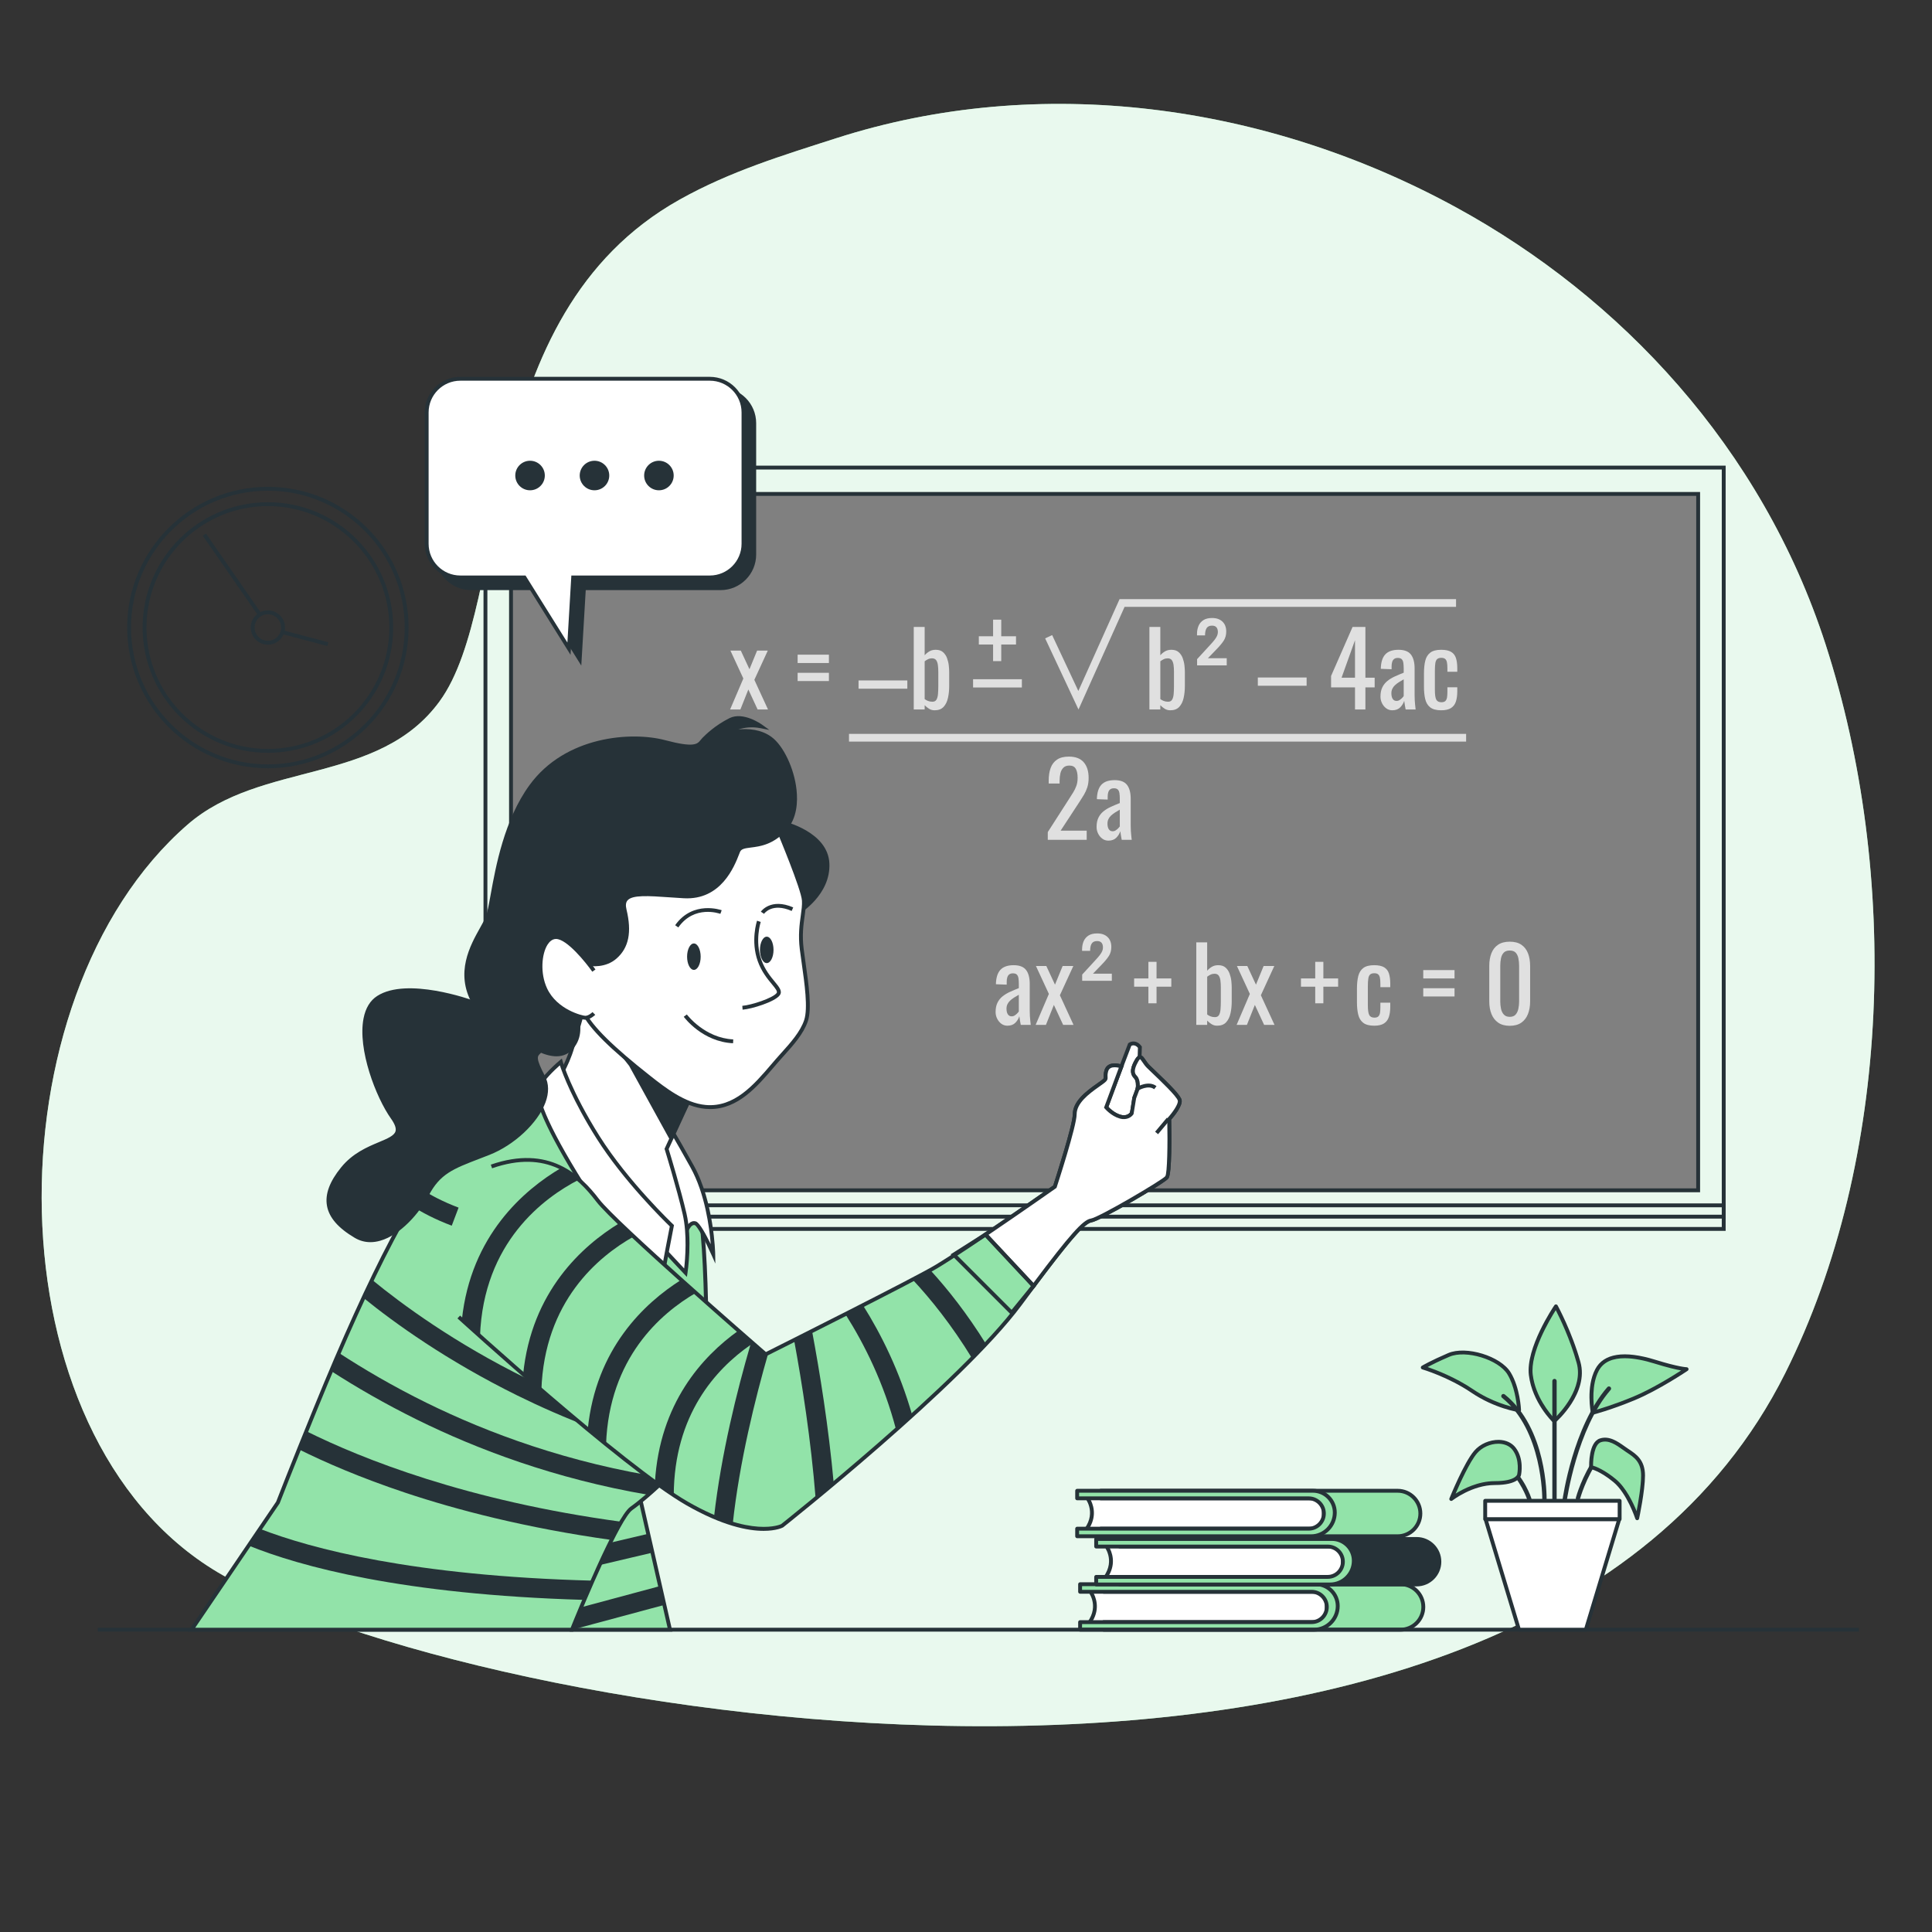 <?xml version="1.0" encoding="utf-8"?>
<!-- Generator: Adobe Illustrator 27.5.0, SVG Export Plug-In . SVG Version: 6.00 Build 0)  -->
<svg version="1.1" xmlns="http://www.w3.org/2000/svg" xmlns:xlink="http://www.w3.org/1999/xlink" x="0px" y="0px"
	 viewBox="0 0 500 500" style="enable-background:new 0 0 500 500;" xml:space="preserve">
<rect x="0" y="0" width="500" height="500" fill="#333333" stroke="none"/>
<g id="Background_Simple">
	<g>
		<path style="fill:#92E3A9;" d="M462.007,355.382c27.742-55.461,29.61-129.356,10.459-188.599
			c-16.489-51.008-53.181-89.911-95.561-113.078c-49.172-26.879-107.783-34.879-160.55-17.915
			c-13.883,4.463-27.396,8.55-40.483,15.88c-53.649,30.049-43.297,104.096-62.12,129.854c-15.836,21.671-46.118,15.281-65.21,31.887
			c-51.515,44.81-51.651,158.078,7.794,193.484C119.397,444.456,393.293,492.748,462.007,355.382z"/>
		<path style="opacity:0.8;fill:#FFFFFF;" d="M462.007,355.382c27.742-55.461,29.61-129.356,10.459-188.599
			c-16.489-51.008-53.181-89.911-95.561-113.078c-49.172-26.879-107.783-34.879-160.55-17.915
			c-13.883,4.463-27.396,8.55-40.483,15.88c-53.649,30.049-43.297,104.096-62.12,129.854c-15.836,21.671-46.118,15.281-65.21,31.887
			c-51.515,44.81-51.651,158.078,7.794,193.484C119.397,444.456,393.293,492.748,462.007,355.382z"/>
	</g>
</g>
<g id="Books">
	<g>
		<g>
			<path style="fill:#FFFFFF;" d="M281.871,411.43c0,0,3.382,3.902,0,8.585h61.507l1.821-4.682l-2.341-4.162L281.871,411.43z"/>
			<path style="fill:#263238;" d="M343.377,420.515h-61.506c-0.188,0-0.36-0.105-0.445-0.272c-0.085-0.167-0.07-0.368,0.04-0.52
				c3.1-4.292,0.154-7.816,0.027-7.965c-0.127-0.147-0.157-0.356-0.076-0.533c0.081-0.178,0.257-0.292,0.453-0.293l60.987-0.261
				c0.198-0.016,0.349,0.098,0.438,0.255l2.341,4.162c0.073,0.131,0.085,0.287,0.03,0.427l-1.821,4.683
				C343.769,420.388,343.583,420.515,343.377,420.515z M282.793,419.515h60.242l1.611-4.143l-2.081-3.7l-59.758,0.256
				C283.596,413.287,284.736,416.185,282.793,419.515z"/>
		</g>
		<g>
			<path style="fill:#92E3A9;" d="M343.378,419.803v-7.852h-57.752v-1.96h76.838c3.251,0,5.886,2.635,5.886,5.886
				s-2.635,5.886-5.886,5.886h-76.838v-1.96H343.378z"/>
			<path style="fill:#263238;" d="M362.464,422.263h-76.838c-0.276,0-0.5-0.224-0.5-0.5v-1.96c0-0.276,0.224-0.5,0.5-0.5h57.252
				v-6.852h-57.252c-0.276,0-0.5-0.224-0.5-0.5v-1.961c0-0.276,0.224-0.5,0.5-0.5h76.838c3.522,0,6.387,2.865,6.387,6.387
				C368.851,419.398,365.986,422.263,362.464,422.263z M286.126,421.263h76.338c2.971,0,5.387-2.416,5.387-5.386
				c0-2.971-2.416-5.387-5.387-5.387h-76.338v0.961h57.252c0.276,0,0.5,0.224,0.5,0.5v7.852c0,0.276-0.224,0.5-0.5,0.5h-57.252
				V421.263z"/>
		</g>
		<g>
			<path style="fill:#92E3A9;" d="M343.378,415.877L343.378,415.877c0-2.168-1.758-3.926-3.926-3.926h-59.922v-1.96h61.03
				c3.118,0,5.645,2.527,5.645,5.645l0,0c0,3.384-2.743,6.127-6.127,6.127h-60.549v-1.96h59.922
				C341.62,419.803,343.378,418.045,343.378,415.877z"/>
			<path style="fill:#263238;" d="M340.078,422.263h-60.549c-0.276,0-0.5-0.224-0.5-0.5v-1.96c0-0.276,0.224-0.5,0.5-0.5h59.922
				c1.889,0,3.426-1.537,3.426-3.426c0-1.889-1.537-3.426-3.426-3.426h-59.922c-0.276,0-0.5-0.224-0.5-0.5v-1.961
				c0-0.276,0.224-0.5,0.5-0.5h61.03c3.389,0,6.146,2.757,6.146,6.146C346.705,419.29,343.733,422.263,340.078,422.263z
				 M280.029,421.263h60.049c3.102,0,5.627-2.524,5.627-5.627c0-2.837-2.309-5.146-5.146-5.146h-60.53v0.961h59.422
				c2.44,0,4.426,1.985,4.426,4.426c0,2.44-1.985,4.426-4.426,4.426h-59.422V421.263z"/>
		</g>
	</g>
	<g>
		<g>
			<path style="fill:#FFFFFF;" d="M281.108,387.249c0,0,3.382,3.902,0,8.585h61.507l1.821-4.682l-2.341-4.162L281.108,387.249z"/>
			<path style="fill:#263238;" d="M342.615,396.333h-61.507c-0.188,0-0.36-0.105-0.445-0.273c-0.085-0.167-0.07-0.368,0.04-0.52
				c3.114-4.311,0.059-7.928,0.027-7.964c-0.128-0.147-0.158-0.357-0.077-0.534c0.081-0.178,0.258-0.292,0.453-0.293l60.987-0.26
				c0.144,0.007,0.35,0.097,0.438,0.255l2.341,4.162c0.073,0.131,0.085,0.287,0.03,0.427l-1.82,4.682
				C343.007,396.206,342.821,396.333,342.615,396.333z M282.03,395.333h60.243l1.61-4.143l-2.081-3.7l-59.758,0.255
				C282.834,389.105,283.973,392.005,282.03,395.333z"/>
		</g>
		<g>
			<path style="fill:#92E3A9;" d="M342.615,395.622v-7.852h-57.752v-1.96h76.838c3.251,0,5.886,2.635,5.886,5.886
				c0,3.251-2.635,5.886-5.886,5.886h-76.838v-1.96H342.615z"/>
			<path style="fill:#263238;" d="M361.701,398.082h-76.838c-0.276,0-0.5-0.224-0.5-0.5v-1.96c0-0.276,0.224-0.5,0.5-0.5h57.252
				v-6.853h-57.252c-0.276,0-0.5-0.224-0.5-0.5v-1.96c0-0.276,0.224-0.5,0.5-0.5h76.838c3.521,0,6.387,2.864,6.387,6.386
				C368.088,395.217,365.223,398.082,361.701,398.082z M285.363,397.082h76.338c2.971,0,5.387-2.416,5.387-5.387
				c0-2.97-2.416-5.386-5.387-5.386h-76.338v0.96h57.252c0.276,0,0.5,0.224,0.5,0.5v7.853c0,0.276-0.224,0.5-0.5,0.5h-57.252
				V397.082z"/>
		</g>
		<g>
			<path style="fill:#92E3A9;" d="M342.615,391.695L342.615,391.695c0-2.168-1.758-3.926-3.926-3.926h-59.922v-1.96h61.03
				c3.118,0,5.645,2.527,5.645,5.645l0,0c0,3.384-2.743,6.127-6.127,6.127h-60.548v-1.96h59.922
				C340.857,395.622,342.615,393.864,342.615,391.695z"/>
			<path style="fill:#263238;" d="M339.316,398.082h-60.548c-0.276,0-0.5-0.224-0.5-0.5v-1.96c0-0.276,0.224-0.5,0.5-0.5h59.921
				c1.89,0,3.427-1.537,3.427-3.427c0-1.889-1.537-3.426-3.427-3.426h-59.921c-0.276,0-0.5-0.224-0.5-0.5v-1.96
				c0-0.276,0.224-0.5,0.5-0.5h61.03c3.389,0,6.146,2.757,6.146,6.146C345.943,395.109,342.97,398.082,339.316,398.082z
				 M279.267,397.082h60.048c3.103,0,5.627-2.524,5.627-5.627c0-2.837-2.309-5.146-5.146-5.146h-60.53v0.96h59.421
				c2.441,0,4.427,1.985,4.427,4.426c0,2.441-1.985,4.427-4.427,4.427h-59.421V397.082z"/>
		</g>
	</g>
	<g>
		<g>
			<path style="fill:#FFFFFF;" d="M286.03,399.723c0,0,3.382,3.902,0,8.585h61.507l1.821-4.682l-2.341-4.162L286.03,399.723z"/>
			<path style="fill:#263238;" d="M347.537,408.808H286.03c-0.188,0-0.36-0.105-0.445-0.272c-0.085-0.167-0.07-0.368,0.04-0.521
				c3.114-4.311,0.059-7.929,0.027-7.965c-0.128-0.147-0.158-0.356-0.077-0.534c0.081-0.178,0.258-0.292,0.453-0.293l60.986-0.26
				c0.001,0,0.001,0,0.002,0c0.181,0,0.348,0.098,0.436,0.255l2.342,4.162c0.073,0.131,0.085,0.287,0.03,0.427l-1.821,4.683
				C347.929,408.681,347.743,408.808,347.537,408.808z M286.953,407.808h60.243l1.611-4.143l-2.082-3.7l-59.757,0.255
				C287.756,401.579,288.895,404.478,286.953,407.808z"/>
		</g>
		<g>
			<path style="fill:#263238;" d="M347.537,408.096v-7.852h-57.752v-1.96h76.838c3.251,0,5.886,2.635,5.886,5.886
				c0,3.251-2.635,5.886-5.886,5.886h-76.838v-1.96H347.537z"/>
			<path style="fill:#263238;" d="M366.624,410.556h-76.839c-0.276,0-0.5-0.224-0.5-0.5v-1.96c0-0.276,0.224-0.5,0.5-0.5h57.252
				v-6.853h-57.252c-0.276,0-0.5-0.224-0.5-0.5v-1.96c0-0.276,0.224-0.5,0.5-0.5h76.839c3.521,0,6.386,2.864,6.386,6.386
				C373.01,407.69,370.146,410.556,366.624,410.556z M290.285,409.556h76.339c2.97,0,5.386-2.416,5.386-5.387
				c0-2.97-2.416-5.386-5.386-5.386h-76.339v0.96h57.252c0.276,0,0.5,0.224,0.5,0.5v7.853c0,0.276-0.224,0.5-0.5,0.5h-57.252
				V409.556z"/>
		</g>
		<g>
			<path style="fill:#92E3A9;" d="M347.537,404.169L347.537,404.169c0-2.168-1.758-3.926-3.926-3.926h-59.922v-1.96h61.03
				c3.118,0,5.646,2.528,5.646,5.645l0,0c0,3.384-2.743,6.127-6.127,6.127h-60.549v-1.96h59.922
				C345.779,408.096,347.537,406.338,347.537,404.169z"/>
			<path style="fill:#263238;" d="M344.237,410.556h-60.548c-0.276,0-0.5-0.224-0.5-0.5v-1.96c0-0.276,0.224-0.5,0.5-0.5h59.922
				c1.889,0,3.426-1.537,3.426-3.427c0-1.889-1.537-3.426-3.426-3.426h-59.922c-0.276,0-0.5-0.224-0.5-0.5v-1.96
				c0-0.276,0.224-0.5,0.5-0.5h61.03c3.389,0,6.146,2.757,6.146,6.146C350.864,407.583,347.892,410.556,344.237,410.556z
				 M284.189,409.556h60.048c3.103,0,5.627-2.524,5.627-5.627c0-2.837-2.309-5.146-5.146-5.146h-60.53v0.96h59.422
				c2.44,0,4.426,1.985,4.426,4.426c0,2.441-1.985,4.427-4.426,4.427h-59.422V409.556z"/>
		</g>
	</g>
</g>
<g id="Table">
	<rect x="25.287" y="421.263" style="fill:#263238;" width="455.771" height="1"/>
</g>
<g id="Plant">
	<g>
		<g>
			<path style="fill:#92E3A9;" d="M393.14,364.962c0,0-0.217-5.635-2.601-9.537c-2.384-3.902-11.055-6.719-15.607-4.768
				c-4.552,1.951-6.719,3.251-6.719,3.251s6.719,1.951,12.789,6.069C387.071,364.095,393.14,364.962,393.14,364.962z"/>
			<path style="fill:#263238;" d="M393.14,365.462c-0.023,0-0.047-0.002-0.07-0.005c-0.253-0.036-6.253-0.932-12.348-5.066
				c-5.936-4.027-12.582-5.984-12.648-6.003c-0.19-0.056-0.331-0.219-0.357-0.416c-0.025-0.197,0.068-0.391,0.239-0.493
				c0.089-0.054,2.249-1.341,6.779-3.282c4.688-2.006,13.639,0.729,16.23,4.967c2.424,3.968,2.664,9.544,2.674,9.779
				c0.005,0.148-0.055,0.292-0.165,0.391C393.382,365.417,393.263,365.462,393.14,365.462z M369.465,353.787
				c2.182,0.744,7.211,2.65,11.817,5.775c4.793,3.252,9.638,4.452,11.313,4.792c-0.135-1.554-0.653-5.675-2.483-8.67
				c-2.338-3.825-10.736-6.391-14.982-4.568C372.391,352.289,370.512,353.231,369.465,353.787z"/>
		</g>
		<g>
			<path style="fill:#92E3A9;" d="M402.244,367.78c0,0-5.202-4.985-6.069-11.922c-0.867-6.936,6.503-17.774,6.503-17.774
				s3.685,6.719,5.852,14.523C410.697,360.41,402.244,367.78,402.244,367.78z"/>
			<path style="fill:#263238;" d="M402.244,368.279c-0.125,0-0.249-0.047-0.346-0.139c-0.218-0.209-5.341-5.189-6.22-12.22
				c-0.881-7.043,6.28-17.669,6.586-18.118c0.097-0.143,0.264-0.237,0.436-0.218c0.174,0.008,0.331,0.106,0.415,0.259
				c0.037,0.067,3.737,6.859,5.895,14.629c2.227,8.016-6.083,15.374-6.439,15.684C402.479,368.238,402.361,368.279,402.244,368.279z
				 M402.632,339.072c-1.582,2.499-6.67,11.054-5.961,16.724c0.709,5.67,4.453,10.064,5.591,11.283
				c1.54-1.481,7.596-7.825,5.786-14.339C406.334,346.57,403.636,341.028,402.632,339.072z"/>
		</g>
		<g>
			<path style="fill:#92E3A9;" d="M412.215,365.612c0,0-1.301-6.503,1.084-11.055c2.384-4.552,8.67-4.118,14.956-2.168
				c6.286,1.951,8.237,1.951,8.237,1.951s-7.37,4.986-13.656,7.586C416.55,364.528,412.215,365.612,412.215,365.612z"/>
			<path style="fill:#263238;" d="M412.215,366.112c-0.094,0-0.186-0.026-0.268-0.077c-0.115-0.073-0.196-0.19-0.223-0.325
				c-0.055-0.272-1.308-6.729,1.13-11.385c2.135-4.072,7.51-4.908,15.549-2.413c6.079,1.887,8.071,1.929,8.091,1.929
				c0.219,0.002,0.411,0.147,0.475,0.355c0.064,0.21-0.017,0.437-0.197,0.559c-0.074,0.05-7.484,5.044-13.744,7.634
				c-6.248,2.586-10.647,3.698-10.691,3.709C412.296,366.107,412.256,366.112,412.215,366.112z M420.476,351.504
				c-2.902,0-5.453,0.84-6.734,3.286c-1.889,3.605-1.362,8.582-1.123,10.196c1.332-0.368,5.091-1.478,10.026-3.521
				c4.725-1.955,10.133-5.313,12.435-6.796c-1.249-0.216-3.435-0.703-6.973-1.802C425.691,352.118,422.955,351.504,420.476,351.504z
				"/>
		</g>
		<g>
			<path style="fill:#263238;" d="M402.302,388.97c-0.31,0-0.561-0.251-0.561-0.561v-30.996c0-0.31,0.251-0.561,0.561-0.561
				c0.31,0,0.56,0.251,0.56,0.561v30.996C402.862,388.719,402.611,388.97,402.302,388.97z"/>
		</g>
		<g>
			<path style="fill:#263238;" d="M404.904,388.97c-0.026,0-0.051-0.002-0.078-0.006c-0.306-0.042-0.521-0.325-0.478-0.632
				c0.107-0.777,2.726-19.141,11.62-29.337c0.203-0.234,0.558-0.257,0.792-0.054c0.233,0.204,0.257,0.558,0.054,0.791
				c-8.672,9.942-11.329,28.566-11.355,28.754C405.419,388.767,405.179,388.97,404.904,388.97z"/>
		</g>
		<g>
			<path style="fill:#263238;" d="M399.701,388.536c-0.002,0-0.004,0-0.007,0c-0.31-0.004-0.557-0.258-0.554-0.567
				c0.002-0.177,0.083-17.821-10.411-26.217c-0.242-0.194-0.28-0.546-0.087-0.788c0.195-0.241,0.546-0.28,0.788-0.087
				c10.926,8.741,10.841,26.36,10.832,27.105C400.258,388.29,400.007,388.536,399.701,388.536z"/>
		</g>
		<g>
			<path style="fill:#263238;" d="M408.37,388.32c-0.048,0-0.097-0.006-0.145-0.019c-0.299-0.08-0.476-0.388-0.395-0.687
				c0.063-0.234,1.584-5.791,5.073-10.588c0.182-0.251,0.533-0.305,0.783-0.124c0.25,0.182,0.305,0.533,0.124,0.783
				c-3.368,4.631-4.882,10.165-4.897,10.22C408.844,388.155,408.618,388.32,408.37,388.32z"/>
			<g>
				<path style="fill:#92E3A9;" d="M411.781,379.701c0,0-0.217-6.069,2.384-6.936c2.601-0.867,4.986,1.301,6.936,2.601
					c1.951,1.301,4.118,2.601,4.118,6.503c0,3.902-1.517,11.055-1.517,11.055s-2.168-6.72-5.852-9.754
					C414.165,380.135,411.781,379.701,411.781,379.701z"/>
				<path style="fill:#263238;" d="M423.702,393.423c-0.216,0-0.409-0.14-0.476-0.347c-0.021-0.065-2.167-6.616-5.694-9.522
					c-3.515-2.894-5.819-3.357-5.843-3.362c-0.229-0.043-0.399-0.24-0.408-0.474c-0.023-0.659-0.147-6.471,2.726-7.429
					c2.455-0.813,4.688,0.769,6.482,2.041c0.306,0.217,0.602,0.428,0.89,0.619l0.202,0.134c1.939,1.289,4.139,2.749,4.139,6.784
					c0,3.91-1.466,10.864-1.528,11.158c-0.047,0.222-0.237,0.384-0.464,0.396C423.72,393.423,423.711,393.423,423.702,393.423z
					 M412.275,379.313c0.85,0.254,2.981,1.072,5.894,3.471c2.634,2.169,4.485,6.071,5.388,8.304
					c0.444-2.355,1.164-6.576,1.164-9.219c0-3.499-1.794-4.689-3.692-5.951l-0.203-0.135c-0.295-0.196-0.6-0.413-0.914-0.636
					c-1.693-1.201-3.611-2.564-5.587-1.907C412.611,373.81,412.269,377.521,412.275,379.313z"/>
			</g>
		</g>
		<g>
			<path style="fill:#263238;" d="M395.798,388.536c-0.237,0-0.458-0.151-0.534-0.389c-0.016-0.053-1.735-5.299-5.665-8.401
				c-0.243-0.192-0.285-0.544-0.093-0.787c0.193-0.242,0.545-0.284,0.787-0.093c4.205,3.319,5.966,8.712,6.039,8.939
				c0.094,0.294-0.069,0.61-0.363,0.704C395.912,388.528,395.855,388.536,395.798,388.536z"/>
			<g>
				<path style="fill:#92E3A9;" d="M393.14,381.652c0,0,0.867-3.902-1.301-6.72c-2.167-2.818-7.37-2.167-9.971,0.867
					c-2.601,3.035-6.286,12.138-6.286,12.138s5.202-4.118,11.271-4.118C392.923,383.82,393.14,381.652,393.14,381.652z"/>
				<path style="fill:#263238;" d="M375.583,388.438c-0.105,0-0.211-0.033-0.3-0.1c-0.182-0.137-0.249-0.378-0.164-0.588
					c0.152-0.375,3.746-9.215,6.369-12.275c1.556-1.814,4.029-2.867,6.45-2.838c1.821,0.049,3.348,0.756,4.298,1.991
					c2.221,2.888,1.473,6.748,1.396,7.11c-0.06,0.396-0.667,2.581-6.779,2.581c-5.816,0-10.909,3.971-10.96,4.011
					C375.803,388.401,375.693,388.438,375.583,388.438z M387.741,373.635c-2.047,0-4.187,0.966-5.493,2.49
					c-1.872,2.185-4.368,7.704-5.541,10.43c1.991-1.251,5.829-3.235,10.147-3.235c5.395,0,5.788-1.721,5.791-1.737
					c0.001-0.005,0.006-0.033,0.007-0.037c0.008-0.037,0.786-3.715-1.208-6.308c-0.763-0.992-2.018-1.561-3.531-1.601
					C387.856,373.636,387.798,373.635,387.741,373.635z"/>
			</g>
		</g>
		<g>
			<polygon style="fill:#FFFFFF;" points="410.413,421.763 393.113,421.763 384.463,393.152 419.063,393.152 			"/>
			<path style="fill:#263238;" d="M410.412,422.263h-17.3c-0.221,0-0.415-0.145-0.479-0.355l-8.649-28.61
				c-0.046-0.151-0.018-0.315,0.077-0.442c0.094-0.127,0.243-0.202,0.401-0.202h34.6c0.158,0,0.308,0.075,0.401,0.202
				c0.095,0.127,0.123,0.291,0.077,0.442l-8.65,28.61C410.827,422.118,410.633,422.263,410.412,422.263z M393.483,421.263h16.558
				l8.348-27.61h-33.252L393.483,421.263z"/>
		</g>
		<g>
			<rect x="384.366" y="388.408" style="fill:#FFFFFF;" width="34.793" height="4.744"/>
			<path style="fill:#263238;" d="M419.159,393.652h-34.793c-0.276,0-0.5-0.224-0.5-0.5v-4.744c0-0.276,0.224-0.5,0.5-0.5h34.793
				c0.276,0,0.5,0.224,0.5,0.5v4.744C419.659,393.429,419.436,393.652,419.159,393.652z M384.866,392.652h33.793v-3.744h-33.793
				V392.652z"/>
		</g>
	</g>
</g>
<g id="Blackboard">
	<g>
		<path style="fill:#263238;" d="M446.596,318.545H125.132v-7.112h321.464V318.545z M126.132,317.545h319.464v-5.112H126.132
			V317.545z"/>
		<path style="fill:#263238;" d="M446.596,315.369H125.132V120.51h321.464V315.369z M126.132,314.369h319.464V121.51H126.132
			V314.369z"/>
		<g>
			<rect x="132.248" y="127.828" style="fill:#808080;" width="307.231" height="180.224"/>
			<path style="fill:#263238;" d="M439.98,308.552H131.748V127.328H439.98V308.552z M132.748,307.552H438.98V128.328H132.748
				V307.552z"/>
		</g>
	</g>
	<g>
		<g>
			<g>
				<path style="fill:#E0E0E0;" d="M260.719,265.451c-0.598,0-1.125-0.171-1.582-0.514c-0.457-0.343-0.816-0.782-1.08-1.318
					c-0.264-0.536-0.396-1.103-0.396-1.7c0-0.949,0.158-1.749,0.475-2.399c0.316-0.65,0.751-1.2,1.305-1.648
					c0.554-0.448,1.194-0.839,1.924-1.173c0.729-0.333,1.498-0.659,2.307-0.976v-1.081c0-0.615-0.035-1.125-0.105-1.529
					c-0.07-0.404-0.215-0.708-0.435-0.91c-0.22-0.202-0.55-0.303-0.988-0.303c-0.387,0-0.699,0.088-0.936,0.264
					c-0.237,0.176-0.408,0.426-0.514,0.751s-0.158,0.708-0.158,1.146v0.765l-2.794-0.105c0.035-1.687,0.422-2.93,1.159-3.73
					c0.738-0.8,1.881-1.2,3.428-1.2c1.511,0,2.583,0.413,3.216,1.239c0.633,0.826,0.949,2.021,0.949,3.585v6.96
					c0,0.475,0.013,0.932,0.039,1.371c0.026,0.44,0.061,0.848,0.105,1.226c0.044,0.378,0.083,0.734,0.119,1.067h-2.584
					c-0.053-0.281-0.118-0.637-0.197-1.067s-0.137-0.822-0.172-1.173c-0.176,0.598-0.514,1.156-1.015,1.674
					C262.287,265.192,261.598,265.451,260.719,265.451z M261.826,263.026c0.28,0,0.544-0.079,0.791-0.237
					c0.245-0.158,0.465-0.338,0.658-0.541c0.193-0.202,0.325-0.364,0.396-0.487v-4.323c-0.439,0.246-0.853,0.492-1.238,0.738
					c-0.387,0.247-0.726,0.505-1.016,0.778c-0.29,0.272-0.518,0.58-0.684,0.923c-0.168,0.342-0.251,0.734-0.251,1.173
					c0,0.615,0.114,1.099,0.343,1.45C261.053,262.85,261.387,263.026,261.826,263.026z"/>
			</g>
			<g>
				<path style="fill:#E0E0E0;" d="M268.021,265.24l3.427-8.014l-3.348-7.223h2.689l2.241,4.824l1.977-4.824h2.769l-3.48,7.566
					l3.533,7.671h-2.69l-2.398-5.167l-2.057,5.167H268.021z"/>
			</g>
			<g>
				<path style="fill:#E0E0E0;" d="M280.068,253.826v-1.608l3.269-3.559c0.527-0.563,0.944-1.042,1.252-1.437
					c0.308-0.395,0.527-0.751,0.659-1.067c0.132-0.316,0.197-0.633,0.197-0.949c0-0.527-0.123-0.936-0.369-1.226
					c-0.246-0.29-0.624-0.435-1.133-0.435c-0.669,0-1.139,0.215-1.411,0.646c-0.273,0.431-0.408,1.059-0.408,1.885h-2.082v-0.369
					c0-0.773,0.131-1.472,0.395-2.096c0.264-0.624,0.682-1.12,1.253-1.489c0.57-0.369,1.322-0.554,2.254-0.554
					c1.142,0,2.038,0.313,2.689,0.936c0.65,0.624,0.976,1.48,0.976,2.57c0,0.879-0.207,1.648-0.62,2.307
					c-0.413,0.659-1.059,1.437-1.938,2.333l-2.188,2.267h4.877v1.845H280.068z"/>
			</g>
		</g>
		<g>
			<g>
				<path style="fill:#E0E0E0;" d="M315,265.451c-0.545,0-1.032-0.136-1.463-0.409c-0.431-0.272-0.804-0.575-1.12-0.909v1.107h-2.82
					v-21.353h2.82v7.329c0.334-0.387,0.733-0.721,1.199-1.002c0.466-0.281,1.023-0.422,1.674-0.422c0.791,0,1.419,0.207,1.885,0.62
					c0.466,0.413,0.814,0.932,1.042,1.555c0.228,0.624,0.377,1.257,0.448,1.898c0.069,0.642,0.104,1.191,0.104,1.648v3.691
					c0,1.072-0.104,2.087-0.315,3.044c-0.211,0.959-0.59,1.731-1.134,2.32C316.775,265.157,316.002,265.451,315,265.451z
					 M314.421,263.237c0.491,0,0.843-0.18,1.054-0.541c0.211-0.36,0.343-0.848,0.396-1.463c0.053-0.615,0.079-1.292,0.079-2.03
					v-3.691c0-0.633-0.035-1.217-0.105-1.753c-0.07-0.536-0.22-0.962-0.448-1.278c-0.229-0.316-0.589-0.475-1.08-0.475
					c-0.369,0-0.717,0.079-1.042,0.237c-0.325,0.158-0.61,0.334-0.857,0.527v9.78c0.246,0.194,0.54,0.356,0.883,0.488
					C313.643,263.171,314.016,263.237,314.421,263.237z"/>
			</g>
			<g>
				<path style="fill:#E0E0E0;" d="M320.035,265.24l3.427-8.014l-3.348-7.223h2.688l2.241,4.824l1.977-4.824h2.769l-3.48,7.566
					l3.533,7.671h-2.689l-2.398-5.167l-2.057,5.167H320.035z"/>
			</g>
		</g>
		<g>
			<g>
				<path style="fill:#E0E0E0;" d="M355.633,265.451c-1.248,0-2.192-0.251-2.834-0.752c-0.642-0.501-1.072-1.208-1.292-2.122
					c-0.22-0.914-0.329-1.977-0.329-3.19v-3.506c0-1.282,0.114-2.377,0.343-3.282c0.228-0.905,0.663-1.599,1.305-2.083
					s1.577-0.725,2.808-0.725c1.107,0,1.964,0.181,2.57,0.54c0.605,0.36,1.023,0.896,1.252,1.608
					c0.228,0.712,0.343,1.595,0.343,2.649v0.896h-2.558v-0.923c0-0.668-0.044-1.195-0.132-1.581
					c-0.088-0.386-0.246-0.668-0.475-0.844c-0.228-0.175-0.553-0.264-0.975-0.264c-0.457,0-0.809,0.105-1.055,0.316
					c-0.246,0.211-0.408,0.567-0.487,1.068c-0.079,0.501-0.119,1.182-0.119,2.043v4.797c0,1.301,0.123,2.171,0.369,2.61
					c0.246,0.439,0.686,0.659,1.318,0.659c0.475,0,0.821-0.11,1.041-0.33c0.22-0.22,0.36-0.531,0.422-0.936
					c0.061-0.404,0.092-0.861,0.092-1.371v-1.239h2.558v1.054c0,1.02-0.119,1.898-0.357,2.636c-0.237,0.738-0.659,1.301-1.265,1.687
					C357.57,265.257,356.722,265.451,355.633,265.451z"/>
			</g>
			<g>
				<path style="fill:#E0E0E0;" d="M368.339,253.22v-2.162h8.093v2.162H368.339z M368.339,257.885v-2.135h8.093v2.135H368.339z"/>
			</g>
			<g>
				<path style="fill:#E0E0E0;" d="M390.718,265.478c-1.212,0-2.21-0.273-2.991-0.817c-0.782-0.544-1.362-1.292-1.74-2.241
					c-0.378-0.949-0.566-2.03-0.566-3.242v-9.2c0-1.248,0.184-2.341,0.554-3.282c0.368-0.94,0.944-1.674,1.727-2.201
					c0.781-0.527,1.788-0.791,3.018-0.791c1.23,0,2.232,0.264,3.006,0.791c0.772,0.527,1.344,1.261,1.713,2.201
					c0.369,0.94,0.554,2.034,0.554,3.282v9.2c0,1.231-0.189,2.32-0.566,3.269c-0.378,0.949-0.954,1.692-1.727,2.228
					C392.924,265.21,391.931,265.478,390.718,265.478z M390.718,263.158c0.668,0,1.174-0.193,1.517-0.58
					c0.342-0.386,0.579-0.883,0.711-1.489c0.132-0.606,0.198-1.234,0.198-1.885v-9.253c0-0.685-0.061-1.331-0.185-1.938
					c-0.123-0.606-0.356-1.094-0.698-1.463c-0.343-0.369-0.857-0.554-1.543-0.554c-0.685,0-1.203,0.185-1.555,0.554
					c-0.351,0.369-0.589,0.856-0.712,1.463c-0.123,0.606-0.185,1.252-0.185,1.938v9.253c0,0.65,0.065,1.278,0.197,1.885
					c0.132,0.607,0.378,1.103,0.738,1.489C389.563,262.964,390.068,263.158,390.718,263.158z"/>
			</g>
		</g>
		<g>
			<g>
				<path style="fill:#E0E0E0;" d="M297.204,259.652v-4.297h-3.69v-2.135h3.69v-4.297h2.108v4.297h3.823v2.135h-3.823v4.297H297.204
					z"/>
			</g>
		</g>
		<g>
			<g>
				<path style="fill:#E0E0E0;" d="M340.377,259.652v-4.297h-3.69v-2.135h3.69v-4.297h2.108v4.297h3.823v2.135h-3.823v4.297H340.377
					z"/>
			</g>
		</g>
	</g>
	<g>
		<g>
			<g>
				<path style="fill:#E0E0E0;" d="M188.95,183.61l3.427-8.014l-3.348-7.223h2.689l2.241,4.824l1.977-4.824h2.768l-3.479,7.566
					l3.532,7.671h-2.689l-2.399-5.167l-2.056,5.167H188.95z"/>
			</g>
			<g>
				<path style="fill:#E0E0E0;" d="M206.426,171.59v-2.162h8.093v2.162H206.426z M206.426,176.255v-2.135h8.093v2.135H206.426z"/>
			</g>
			<g>
				<path style="fill:#E0E0E0;" d="M222.19,178.233v-2.135h12.627v2.135H222.19z"/>
			</g>
			<g>
				<path style="fill:#E0E0E0;" d="M241.882,183.821c-0.545,0-1.033-0.136-1.463-0.409c-0.431-0.272-0.804-0.575-1.12-0.909v1.107
					h-2.821v-21.353h2.821v7.329c0.333-0.387,0.733-0.721,1.199-1.002c0.466-0.281,1.024-0.422,1.674-0.422
					c0.79,0,1.419,0.207,1.885,0.62c0.465,0.413,0.813,0.932,1.041,1.555c0.229,0.624,0.378,1.257,0.448,1.898
					c0.07,0.642,0.105,1.191,0.105,1.648v3.691c0,1.072-0.105,2.087-0.316,3.044c-0.211,0.958-0.589,1.731-1.133,2.32
					C243.657,183.527,242.883,183.821,241.882,183.821z M241.302,181.607c0.492,0,0.844-0.18,1.055-0.541
					c0.21-0.36,0.342-0.848,0.395-1.463c0.053-0.615,0.079-1.292,0.079-2.03v-3.691c0-0.633-0.035-1.217-0.105-1.753
					c-0.07-0.536-0.22-0.962-0.448-1.278c-0.229-0.316-0.589-0.475-1.081-0.475c-0.369,0-0.716,0.079-1.041,0.237
					c-0.326,0.158-0.611,0.334-0.857,0.527v9.78c0.246,0.194,0.54,0.356,0.883,0.488
					C240.524,181.541,240.898,181.607,241.302,181.607z"/>
			</g>
		</g>
		<g>
			<g>
				<path style="fill:#E0E0E0;" d="M302.873,183.821c-0.545,0-1.032-0.136-1.463-0.409c-0.431-0.272-0.804-0.575-1.12-0.909v1.107
					h-2.82v-21.353h2.82v7.329c0.334-0.387,0.733-0.721,1.199-1.002c0.466-0.281,1.023-0.422,1.674-0.422
					c0.791,0,1.419,0.207,1.885,0.62c0.466,0.413,0.814,0.932,1.042,1.555c0.227,0.624,0.377,1.257,0.448,1.898
					c0.069,0.642,0.104,1.191,0.104,1.648v3.691c0,1.072-0.104,2.087-0.315,3.044c-0.211,0.958-0.59,1.731-1.134,2.32
					C304.648,183.527,303.875,183.821,302.873,183.821z M302.294,181.607c0.491,0,0.843-0.18,1.054-0.541
					c0.211-0.36,0.343-0.848,0.396-1.463c0.053-0.615,0.079-1.292,0.079-2.03v-3.691c0-0.633-0.035-1.217-0.105-1.753
					c-0.07-0.536-0.22-0.962-0.448-1.278c-0.228-0.316-0.589-0.475-1.08-0.475c-0.369,0-0.717,0.079-1.042,0.237
					s-0.61,0.334-0.856,0.527v9.78c0.246,0.194,0.54,0.356,0.883,0.488C301.515,181.541,301.888,181.607,302.294,181.607z"/>
			</g>
			<g>
				<path style="fill:#E0E0E0;" d="M309.807,172.196v-1.608l3.268-3.559c0.527-0.563,0.944-1.042,1.252-1.437
					c0.308-0.395,0.527-0.751,0.659-1.067c0.132-0.316,0.197-0.633,0.197-0.949c0-0.527-0.123-0.936-0.369-1.226
					c-0.246-0.29-0.624-0.435-1.133-0.435c-0.669,0-1.139,0.215-1.411,0.646c-0.272,0.431-0.408,1.059-0.408,1.885h-2.082v-0.369
					c0-0.773,0.131-1.472,0.395-2.096c0.264-0.623,0.682-1.12,1.253-1.489c0.57-0.369,1.322-0.554,2.254-0.554
					c1.142,0,2.038,0.313,2.689,0.936c0.65,0.624,0.975,1.48,0.975,2.57c0,0.879-0.207,1.648-0.62,2.307
					c-0.413,0.659-1.059,1.437-1.938,2.333l-2.188,2.267h4.877v1.845H309.807z"/>
			</g>
		</g>
		<g>
			<g>
				<path style="fill:#E0E0E0;" d="M350.676,183.61v-5.72h-6.194v-2.953l5.561-12.68h3.322v13.128h2.398v2.504h-2.398v5.72H350.676z
					 M347.196,175.386h3.479v-9.701L347.196,175.386z"/>
			</g>
			<g>
				<path style="fill:#E0E0E0;" d="M360.324,183.821c-0.598,0-1.125-0.171-1.582-0.514c-0.457-0.343-0.816-0.782-1.08-1.318
					c-0.264-0.536-0.396-1.102-0.396-1.7c0-0.949,0.158-1.749,0.475-2.399c0.316-0.65,0.751-1.2,1.305-1.648
					c0.554-0.448,1.194-0.839,1.924-1.173c0.73-0.334,1.498-0.659,2.307-0.976v-1.081c0-0.615-0.035-1.125-0.105-1.529
					s-0.215-0.708-0.435-0.91c-0.22-0.202-0.55-0.303-0.988-0.303c-0.387,0-0.699,0.088-0.936,0.264
					c-0.237,0.176-0.408,0.426-0.514,0.752c-0.105,0.325-0.158,0.707-0.158,1.146v0.765l-2.794-0.105
					c0.035-1.687,0.422-2.93,1.159-3.73c0.738-0.8,1.881-1.2,3.428-1.2c1.511,0,2.583,0.413,3.216,1.239
					c0.633,0.826,0.949,2.021,0.949,3.585v6.959c0,0.475,0.013,0.932,0.039,1.371c0.026,0.439,0.061,0.848,0.105,1.226
					c0.044,0.378,0.083,0.734,0.119,1.067h-2.584c-0.053-0.281-0.118-0.637-0.197-1.067c-0.079-0.431-0.137-0.822-0.172-1.173
					c-0.176,0.598-0.514,1.156-1.015,1.674C361.893,183.562,361.203,183.821,360.324,183.821z M361.432,181.396
					c0.28,0,0.544-0.079,0.791-0.237c0.245-0.158,0.465-0.338,0.658-0.54c0.193-0.202,0.325-0.364,0.396-0.487v-4.323
					c-0.439,0.246-0.853,0.492-1.238,0.738c-0.387,0.247-0.726,0.505-1.016,0.778c-0.29,0.272-0.519,0.58-0.685,0.923
					c-0.168,0.342-0.251,0.734-0.251,1.173c0,0.615,0.114,1.099,0.343,1.45C360.658,181.221,360.992,181.396,361.432,181.396z"/>
			</g>
			<g>
				<path style="fill:#E0E0E0;" d="M372.978,183.821c-1.248,0-2.192-0.251-2.834-0.751c-0.642-0.501-1.072-1.208-1.292-2.122
					c-0.22-0.914-0.329-1.977-0.329-3.189v-3.506c0-1.282,0.114-2.377,0.343-3.282c0.228-0.905,0.663-1.599,1.305-2.083
					s1.577-0.725,2.808-0.725c1.106,0,1.964,0.181,2.57,0.541c0.605,0.36,1.023,0.896,1.252,1.608
					c0.228,0.712,0.343,1.595,0.343,2.649v0.896h-2.558v-0.923c0-0.668-0.044-1.195-0.132-1.582
					c-0.088-0.386-0.246-0.668-0.475-0.844c-0.229-0.175-0.553-0.264-0.975-0.264c-0.457,0-0.809,0.105-1.055,0.316
					c-0.246,0.211-0.408,0.567-0.487,1.068c-0.079,0.501-0.119,1.182-0.119,2.043v4.797c0,1.301,0.123,2.171,0.369,2.61
					c0.246,0.439,0.686,0.659,1.318,0.659c0.475,0,0.821-0.11,1.041-0.33c0.22-0.22,0.36-0.531,0.422-0.936
					c0.061-0.404,0.092-0.861,0.092-1.371v-1.239h2.558v1.054c0,1.02-0.119,1.898-0.356,2.636c-0.237,0.738-0.659,1.301-1.265,1.687
					C374.915,183.627,374.066,183.821,372.978,183.821z"/>
			</g>
		</g>
		<g>
			<g>
				<path style="fill:#E0E0E0;" d="M271.166,217.345v-2.003l5.43-8.462c0.404-0.633,0.778-1.221,1.121-1.766
					c0.343-0.544,0.623-1.121,0.844-1.727c0.219-0.607,0.329-1.305,0.329-2.096c0-0.984-0.158-1.757-0.475-2.32
					s-0.87-0.844-1.661-0.844c-0.668,0-1.186,0.185-1.555,0.554c-0.369,0.369-0.624,0.852-0.765,1.45
					c-0.141,0.598-0.211,1.239-0.211,1.924v0.712h-2.82v-0.738c0-1.283,0.171-2.386,0.514-3.308
					c0.343-0.923,0.896-1.639,1.661-2.148c0.764-0.51,1.779-0.765,3.044-0.765c1.723,0,3.006,0.488,3.85,1.463
					c0.843,0.976,1.265,2.325,1.265,4.047c0,0.914-0.109,1.713-0.329,2.398c-0.22,0.686-0.506,1.327-0.856,1.925
					c-0.353,0.598-0.738,1.212-1.16,1.845l-4.903,7.486h6.748v2.373H271.166z"/>
			</g>
			<g>
				<path style="fill:#E0E0E0;" d="M286.85,217.556c-0.598,0-1.125-0.171-1.582-0.514c-0.457-0.343-0.816-0.782-1.08-1.318
					c-0.264-0.536-0.395-1.103-0.395-1.7c0-0.949,0.158-1.749,0.475-2.399c0.316-0.65,0.751-1.2,1.305-1.648
					c0.554-0.448,1.194-0.839,1.924-1.173c0.729-0.333,1.498-0.659,2.307-0.976v-1.081c0-0.615-0.035-1.124-0.105-1.529
					c-0.07-0.404-0.215-0.708-0.435-0.91c-0.22-0.202-0.55-0.303-0.988-0.303c-0.387,0-0.699,0.088-0.937,0.264
					c-0.237,0.176-0.408,0.426-0.514,0.751c-0.105,0.325-0.158,0.708-0.158,1.146v0.765l-2.794-0.105
					c0.035-1.687,0.422-2.93,1.159-3.73c0.738-0.8,1.881-1.2,3.428-1.2c1.511,0,2.583,0.413,3.216,1.239
					c0.633,0.826,0.949,2.021,0.949,3.585v6.96c0,0.475,0.013,0.932,0.039,1.371c0.026,0.44,0.062,0.848,0.105,1.226
					c0.044,0.378,0.083,0.734,0.119,1.067h-2.584c-0.053-0.281-0.118-0.637-0.197-1.067c-0.079-0.431-0.137-0.822-0.172-1.173
					c-0.176,0.598-0.514,1.156-1.015,1.674C288.419,217.296,287.729,217.556,286.85,217.556z M287.958,215.13
					c0.28,0,0.544-0.079,0.791-0.237c0.245-0.158,0.465-0.338,0.658-0.541c0.193-0.202,0.325-0.364,0.396-0.487v-4.323
					c-0.44,0.246-0.853,0.492-1.238,0.738c-0.387,0.247-0.726,0.505-1.016,0.778c-0.29,0.272-0.519,0.58-0.685,0.923
					c-0.168,0.342-0.251,0.734-0.251,1.173c0,0.615,0.114,1.099,0.343,1.45C287.184,214.955,287.518,215.13,287.958,215.13z"/>
			</g>
		</g>
		<g>
			<g>
				<path style="fill:#E0E0E0;" d="M257.012,171.097V166.8h-3.691v-2.135h3.691v-4.297h2.109v4.297h3.822v2.135h-3.822v4.297
					H257.012z"/>
			</g>
			<g>
				<path style="fill:#E0E0E0;" d="M251.832,177.917v-2.135h12.627v2.135H251.832z"/>
			</g>
		</g>
		<g>
			<g>
				<path style="fill:#E0E0E0;" d="M325.524,177.47v-2.135h12.627v2.135H325.524z"/>
			</g>
		</g>
		<g>
			<polygon style="fill:#E0E0E0;" points="279.113,183.62 270.485,165.214 272.296,164.365 279.074,178.825 289.744,155.059 
				376.822,155.059 376.822,157.059 291.038,157.059 			"/>
		</g>
		<g>
			<rect x="219.722" y="189.926" style="fill:#E0E0E0;" width="159.708" height="2"/>
		</g>
	</g>
</g>
<g id="Character">
	<g>
		<g>
			<path style="fill:#263238;" d="M202.313,212.926c0,0,11.461,2.588,11.831,10.537c0.37,7.949-7.764,12.756-7.764,12.756
				s-2.773-11.831-4.806-14.604c-2.033-2.773-3.882-5.916-3.882-5.916S199.355,212.001,202.313,212.926z"/>
			<path style="fill:#263238;" d="M206.048,236.995l-0.155-0.663c-0.027-0.118-2.773-11.763-4.723-14.422
				c-2.024-2.762-3.891-5.926-3.91-5.958l-0.131-0.223l0.106-0.236c0.637-1.415,2.542-3.869,5.208-3.051
				c0.709,0.163,11.822,2.852,12.201,10.997c0.379,8.156-7.666,13.007-8.009,13.209L206.048,236.995z M198.261,215.677
				c0.465,0.775,2.036,3.351,3.716,5.641c1.803,2.458,4.088,11.48,4.723,14.09c1.808-1.261,7.239-5.593,6.945-11.922
				c-0.348-7.482-11.331-10.048-11.442-10.073l-0.039-0.011C200.03,212.738,198.654,214.939,198.261,215.677z"/>
		</g>
		<g>
			<g>
				<path style="fill:#92E3A9;" d="M148.019,421.763h25.377l-8.343-36.653c0,0-7.676,2.67-10.679,10.345
					C151.37,403.132,148.019,421.763,148.019,421.763z"/>
				<path style="fill:#263238;" d="M174.023,422.263h-26.602l0.106-0.589c0.034-0.186,3.395-18.767,6.381-26.4
					c3.052-7.8,10.659-10.523,10.981-10.636l0.527-0.184L174.023,422.263z M148.619,421.263h24.151l-8.074-35.469
					c-1.749,0.757-7.423,3.626-9.856,9.845C152.186,402.417,149.217,418.036,148.619,421.263z"/>
			</g>
			<g>
				<path style="fill:#263238;" d="M170.825,410.47l-21.761,5.852c-0.646,3.222-1.045,5.441-1.045,5.441h0.064l23.853-6.414
					L170.825,410.47z"/>
				<path style="fill:#263238;" d="M152.745,400.475c-0.486,1.719-0.963,3.582-1.416,5.471l17.527-4.127l-1.11-4.876
					L152.745,400.475z"/>
			</g>
		</g>
		<g>
			<g>
				<path style="fill:#92E3A9;" d="M143.577,280.291c0,0-13.374,3.774-26.359,16.759c-12.985,12.985-28.989,51.335-35.632,67.641
					c-6.643,16.306-9.663,24.158-9.663,24.158l-22.346,32.915h98.442c0,0,11.475-28.687,15.4-31.405
					c3.926-2.718,16.306-13.589,18.118-19.628c1.812-6.039,1.812-50.731-0.906-59.186c-2.718-8.455-18.118-28.989-24.46-31.405
					C149.831,277.723,143.577,280.291,143.577,280.291z"/>
				<path style="fill:#263238;" d="M148.357,422.263H48.632l22.844-33.647c0.279-0.725,3.359-8.682,9.646-24.113
					c14.629-35.905,26.654-58.719,35.742-67.806c12.641-12.642,25.843-16.67,26.548-16.878c0.509-0.206,6.624-2.551,12.937-0.146
					c6.51,2.479,22.018,23.195,24.758,31.719c2.701,8.401,2.886,52.894,0.909,59.483c-1.881,6.271-14.684,17.384-18.313,19.896
					c-3.119,2.159-12.044,23.239-15.221,31.179L148.357,422.263z M50.52,421.263h97.161c1.328-3.299,11.63-28.668,15.454-31.315
					c3.561-2.466,16.112-13.321,17.924-19.36c1.888-6.294,1.668-50.891-0.903-58.89c-2.621-8.154-17.99-28.74-24.162-31.092
					c-6.087-2.316-12.167,0.122-12.227,0.148l-0.054,0.019c-0.132,0.037-13.409,3.897-26.141,16.631
					c-8.993,8.993-20.945,31.695-35.523,67.476c-6.565,16.116-9.629,24.07-9.659,24.149l-0.053,0.102L50.52,421.263z"/>
			</g>
			<g>
				<path style="fill:#263238;" d="M109.025,307.732c-0.874,1.361-1.75,2.784-2.624,4.262c2.79,1.795,6.245,3.602,10.509,5.216
					l1.77-4.676C114.716,311.034,111.543,309.363,109.025,307.732z"/>
				<path style="fill:#263238;" d="M133.938,361.178c11.715,5.777,26.396,11.689,43.58,15.997c1.274-1.532,2.358-3.027,3.112-4.389
					c-17.532-4.224-32.47-10.183-44.302-16.005c-18.656-9.18-32.344-19.253-40.061-25.59c-0.752,1.562-1.491,3.124-2.217,4.682
					C102.067,342.376,115.559,352.114,133.938,361.178z"/>
				<path style="fill:#263238;" d="M108.012,367.45c15.247,7.52,35.514,15.268,59.795,19.409c1.469-1.267,3.092-2.743,4.698-4.313
					c-25.359-3.84-46.447-11.788-62.104-19.493c-8.688-4.275-16.291-8.742-22.723-12.937c-0.697,1.619-1.365,3.187-2.001,4.692
					C92.037,358.909,99.499,363.252,108.012,367.45z"/>
				<path style="fill:#263238;" d="M151.214,414.049c0.657-1.548,1.385-3.236,2.151-4.979c-46.483-1.222-72.848-8.283-86.074-13.4
					l-2.938,4.328C77.595,405.359,104.004,412.684,151.214,414.049z"/>
				<path style="fill:#263238;" d="M79.271,370.39c-0.685,1.692-1.316,3.258-1.901,4.714c6.654,3.306,15.832,7.315,27.612,11.241
					c13.134,4.378,30.961,9.071,53.28,12.198c0.892-1.777,1.751-3.386,2.538-4.714C120.814,388.406,93.688,377.552,79.271,370.39z"
					/>
			</g>
		</g>
		<g>
			<path style="fill:#FFFFFF;" d="M177.874,318.062c0,0,0.839-1.889,2.099-1.469c1.259,0.42,4.617,7.975,4.617,7.975
				s-0.21-13.221-5.456-22.665c-5.247-9.444-6.925-11.962-6.925-11.962s-2.518,1.049-1.469,5.456
				C171.788,299.804,177.874,318.062,177.874,318.062z"/>
			<path style="fill:#263238;" d="M185.128,327.011l-0.996-2.24c-1.553-3.495-3.647-7.435-4.32-7.704
				c-0.801-0.267-1.476,1.185-1.482,1.199l-0.525,1.168l-0.405-1.214c-0.249-0.746-6.105-18.329-7.147-22.706
				c-1.135-4.767,1.645-5.985,1.763-6.035l0.38-0.158l0.229,0.343c0.069,0.104,1.749,2.643,6.946,11.996
				c5.247,9.445,5.517,22.767,5.519,22.9L185.128,327.011z M179.601,316.029c0.17,0,0.347,0.028,0.53,0.089
				c0.969,0.323,2.636,3.436,3.809,5.861c-0.349-4.301-1.5-13.097-5.244-19.834c-4.059-7.307-5.992-10.48-6.642-11.516
				c-0.559,0.462-1.526,1.724-0.83,4.651c0.891,3.741,5.504,17.739,6.791,21.62C178.416,316.426,178.958,316.029,179.601,316.029z"
				/>
		</g>
		<g>
			<g>
				<path style="fill:#FFFFFF;" d="M151.845,258.07c0,0-1.809,6.46-3.617,12.661c-1.809,6.201-4.651,9.56-4.651,9.56
					s-2.325,5.943,7.493,18.862c9.818,12.919,26.355,30.231,26.355,30.231s1.292-8.527-0.258-15.245
					c-1.55-6.718-4.651-16.795-4.651-16.795l7.493-16.278L151.845,258.07z"/>
				<path style="fill:#263238;" d="M177.767,330.465l-0.703-0.736c-0.166-0.174-16.669-17.48-26.392-30.273
					c-9.874-12.993-7.66-19.093-7.561-19.347l0.084-0.14c0.028-0.033,2.799-3.366,4.553-9.378
					c1.787-6.128,3.598-12.591,3.616-12.655l0.206-0.735l29.055,23.724l-7.576,16.456c0.427,1.398,3.182,10.484,4.604,16.646
					c1.554,6.733,0.319,15.079,0.265,15.432L177.767,330.465z M144.023,280.536c-0.19,0.66-1.501,6.542,7.445,18.314
					c8.525,11.217,22.296,25.933,25.594,29.424c0.28-2.46,0.815-8.833-0.382-14.022c-1.528-6.623-4.61-16.659-4.642-16.76
					l-0.056-0.183l7.411-16.1L152.12,258.94c-0.526,1.87-1.977,7.008-3.413,11.93C147.019,276.661,144.471,279.981,144.023,280.536z
					"/>
			</g>
			<g>
				<polygon style="fill:#263238;" points="163.237,275.568 173.535,294.266 178.955,283.427 160.256,271.774 				"/>
				<path style="fill:#263238;" d="M173.557,295.342l-10.738-19.497l-4.715-6.002l21.502,13.4L173.557,295.342z M162.41,273.704
					l1.266,1.622l9.838,17.865l4.79-9.581L162.41,273.704z"/>
			</g>
		</g>
		<g>
			<g>
				<path style="fill:#FFFFFF;" d="M201.389,214.589c0,0,6.47,15.344,6.655,18.486c0.185,3.143-1.294,6.655-0.555,12.571
					c0.74,5.916,2.403,14.604,1.109,18.487c-1.278,3.832-4.856,7.289-7.442,10.268c-4.866,5.605-10.217,12.811-18.569,12.065
					c-5.357-0.479-10.399-4.342-14.474-7.544c-10.352-8.134-15.344-13.31-17.007-16.822c-1.664-3.512-10.722-12.756-7.21-19.595
					s33.46-24.217,33.46-24.217S196.582,207.934,201.389,214.589z"/>
				<path style="fill:#263238;" d="M183.788,287.02c-0.408,0-0.822-0.017-1.245-0.056c-5.645-0.504-10.901-4.634-14.739-7.648
					c-9.885-7.767-15.335-13.17-17.15-17.002c-0.376-0.793-1.183-1.944-2.118-3.277c-3.148-4.488-7.904-11.272-5.085-16.761
					c3.539-6.891,32.426-23.709,33.654-24.421c0.814-0.439,19.683-10.489,24.689-3.558l0.056,0.099
					c0.265,0.63,6.505,15.46,6.693,18.651c0.075,1.266-0.105,2.547-0.312,4.031c-0.324,2.318-0.691,4.947-0.246,8.507
					c0.14,1.117,0.312,2.332,0.491,3.595c0.789,5.556,1.682,11.852,0.596,15.111c-1.086,3.259-3.755,6.221-6.11,8.834
					c-0.495,0.549-0.977,1.084-1.428,1.604c-0.402,0.463-0.807,0.936-1.217,1.416C195.944,281.259,191.017,287.02,183.788,287.02z
					 M195.808,212.837c-7.168,0-18.07,5.813-18.214,5.89c-0.284,0.165-29.846,17.373-33.252,24.005
					c-2.543,4.952,2.004,11.438,5.014,15.73c0.961,1.37,1.791,2.554,2.203,3.424c1.723,3.636,7.239,9.08,16.865,16.643
					c3.739,2.939,8.86,6.962,14.21,7.44c7.405,0.665,12.462-5.253,16.925-10.473c0.411-0.481,0.818-0.957,1.222-1.422
					c0.455-0.524,0.941-1.063,1.441-1.617c2.289-2.541,4.884-5.421,5.905-8.481c1.012-3.036,0.097-9.478-0.637-14.654
					c-0.18-1.269-0.354-2.49-0.494-3.612c-0.462-3.692-0.068-6.507,0.248-8.77c0.2-1.431,0.372-2.667,0.304-3.834
					c-0.172-2.931-6.174-17.268-6.594-18.268C199.876,213.391,198.02,212.837,195.808,212.837z"/>
			</g>
			<path style="fill:#263238;" d="M175.547,240.019l-0.817-0.576c4.605-6.525,11.968-3.907,12.043-3.878l-0.345,0.938
				C186.155,236.404,179.702,234.132,175.547,240.019z"/>
			<path style="fill:#263238;" d="M197.736,236.498l-0.831-0.557c0.024-0.038,2.519-3.646,8.379-1.106l-0.397,0.918
				C199.822,233.558,197.819,236.376,197.736,236.498z"/>
			<path style="fill:#263238;" d="M192.184,261.304l-0.077-0.996c2.36-0.183,7.897-2.003,8.882-3.314
				c0.297-0.397-0.25-1.096-1.244-2.297c-1.126-1.361-2.669-3.226-3.633-5.924c-1.885-5.278-0.258-10.283-0.188-10.494l0.949,0.316
				c-0.016,0.048-1.585,4.898,0.181,9.842c0.905,2.533,2.383,4.318,3.462,5.622c1.15,1.39,2.059,2.487,1.273,3.534
				C200.518,259.286,194.568,261.12,192.184,261.304z"/>
			<path style="fill:#263238;" d="M189.718,269.993c-7.911-0.377-12.57-6.594-12.765-6.858l0.805-0.593
				c0.045,0.061,4.583,6.099,12.007,6.453L189.718,269.993z"/>
			<path style="fill:#263238;" d="M181.331,247.587c0,1.889-0.786,3.42-1.756,3.42c-0.97,0-1.756-1.531-1.756-3.42
				c0-1.889,0.786-3.42,1.756-3.42C180.545,244.168,181.331,245.699,181.331,247.587z"/>
			<path style="fill:#263238;" d="M200.187,245.831c0,1.889-0.786,3.42-1.756,3.42c-0.97,0-1.756-1.531-1.756-3.42
				s0.786-3.42,1.756-3.42C199.401,242.411,200.187,243.943,200.187,245.831z"/>
		</g>
		<g>
			<path style="fill:#263238;" d="M199.355,191.112c-4.806-3.512-11.831-1.109-11.831-1.109s3.882-3.143,9.428-2.034
				c0,0-4.622-3.327-7.949-1.664c-3.327,1.664-5.546,3.697-6.84,4.991c-1.294,1.294-1.109,3.143-10.167,0.739
				c-9.058-2.403-25.696-0.739-34.569,11.462s-9.613,29.948-11.277,34.015c-1.664,4.067-8.873,12.386-3.512,21.999
				c0.703,1.262,1.547,2.113,2.484,2.649c1.936,1.986,4.93,3.218,8.424,5.839c6.145,4.609,11.591,6.832,14.683,2.732
				c3.092-4.1,0.372-8.877,0.065-12.564c-0.307-3.687,3.368-8.823,3.368-8.823s4.437,1.109,7.579-1.664
				c3.143-2.773,3.697-6.84,2.403-12.201c-1.294-5.361,5.546-4.067,15.344-3.512s12.94-8.873,14.05-11.646
				c1.109-2.773,6.655,0.37,12.201-5.916C208.783,208.119,204.162,194.624,199.355,191.112z"/>
			<path style="fill:#263238;" d="M144.014,273.371c-2.774,0-6.344-1.654-10.768-4.973c-1.501-1.126-2.929-2.005-4.189-2.78
				c-1.669-1.027-3.114-1.917-4.244-3.06c-1.034-0.607-1.912-1.551-2.611-2.805c-4.465-8.006-0.536-15.034,2.064-19.685
				c0.597-1.068,1.113-1.991,1.421-2.746c0.432-1.056,0.817-3.174,1.304-5.855c1.309-7.213,3.501-19.285,10.032-28.264
				c9.31-12.801,26.472-13.94,35.102-11.651c7.548,2.003,8.346,1.011,9.189-0.039c0.155-0.193,0.312-0.386,0.496-0.57
				c0.792-0.792,3.201-3.201,6.97-5.085c3.559-1.777,8.267,1.562,8.464,1.705l1.873,1.349l-2.263-0.453
				c-2.245-0.45-4.217-0.163-5.738,0.313c2.507-0.241,5.829-0.041,8.534,1.936l0,0c3.099,2.265,5.89,8.151,6.493,13.692
				c0.33,3.033,0.159,7.288-2.53,10.335c-3.413,3.869-6.928,4.309-9.253,4.601c-1.654,0.207-2.532,0.353-2.858,1.17l-0.182,0.464
				c-1.284,3.294-4.703,12.038-14.36,11.496c-1.318-0.075-2.584-0.163-3.783-0.246c-5.328-0.371-9.537-0.663-10.786,0.813
				c-0.431,0.51-0.516,1.271-0.261,2.329c1.417,5.87,0.604,9.903-2.559,12.693c-2.818,2.488-6.537,2.056-7.686,1.846
				c-0.724,1.082-3.344,5.225-3.094,8.224c0.081,0.977,0.343,2.048,0.619,3.182c0.75,3.077,1.6,6.565-0.783,9.725
				C147.452,272.59,145.92,273.371,144.014,273.371z M164.078,191.6c-8.607,0-19.538,2.967-26.247,12.192
				c-6.396,8.795-8.563,20.726-9.856,27.854c-0.498,2.739-0.89,4.903-1.362,6.056c-0.332,0.811-0.861,1.758-1.475,2.854
				c-2.491,4.457-6.257,11.192-2.064,18.711c0.623,1.116,1.395,1.943,2.295,2.459l0.11,0.085c1.051,1.077,2.464,1.947,4.101,2.955
				c1.279,0.787,2.728,1.679,4.265,2.831c7.024,5.269,11.467,6.168,13.983,2.832c2.098-2.781,1.342-5.885,0.61-8.887
				c-0.286-1.173-0.556-2.28-0.643-3.334c-0.319-3.827,3.305-8.94,3.459-9.156l0.197-0.276l0.33,0.081
				c0.042,0.011,4.226,1.008,7.127-1.554c2.854-2.518,3.569-6.238,2.249-11.708c-0.335-1.389-0.182-2.439,0.469-3.209
				c1.575-1.864,5.789-1.571,11.619-1.165c1.195,0.083,2.455,0.171,3.77,0.246c8.931,0.501,12.16-7.753,13.371-10.861l0.186-0.472
				c0.561-1.402,1.999-1.583,3.663-1.791c2.306-0.289,5.464-0.685,8.628-4.27c2.448-2.774,2.595-6.733,2.286-9.566
				c-0.566-5.204-3.241-10.911-6.088-12.992l0,0c-4.535-3.313-11.307-1.063-11.374-1.039l-2.66,0.906l2.184-1.768
				c0.14-0.114,3.004-2.385,7.346-2.385c0.023,0,0.046,0,0.069,0c-1.546-0.707-3.688-1.331-5.398-0.477
				c-3.624,1.812-5.947,4.134-6.71,4.898c-0.158,0.158-0.291,0.325-0.424,0.49c-1.238,1.539-2.616,2.397-10.226,0.379
				C169.724,191.951,167.038,191.6,164.078,191.6z"/>
		</g>
		<g>
			<path style="fill:#FFFFFF;" d="M153.694,251.192c0,0-6.1-8.689-9.798-8.689c-3.697,0-5.361,7.949-2.773,13.495
				c2.588,5.546,9.243,7.395,10.352,7.395c1.109,0,2.218-1.109,2.218-1.109"/>
			<path style="fill:#263238;" d="M151.476,263.894c-1.47,0-8.156-2.006-10.805-7.684c-2.02-4.327-1.492-9.636,0.185-12.27
				c0.807-1.267,1.858-1.936,3.041-1.936c3.912,0,9.951,8.538,10.207,8.901l-0.818,0.574c-1.656-2.357-6.57-8.476-9.388-8.476
				c-1.041,0-1.77,0.801-2.197,1.474c-1.499,2.354-1.972,7.347-0.123,11.31c2.594,5.56,9.228,7.106,9.899,7.106
				c0.735,0,1.596-0.695,1.865-0.964l0.706,0.708C153.996,262.689,152.777,263.894,151.476,263.894z"/>
		</g>
		<g>
			<path style="fill:#FFFFFF;" d="M145.136,274.831c0,0,2.099,7.555,9.654,19.517c7.555,11.962,19.097,22.875,19.097,22.875
				s-2.099,10.703-2.099,11.332c0,0.63-8.814-2.938-19.097-18.887c-10.283-15.949-14.27-25.183-13.431-27.911
				C140.099,279.028,145.136,274.831,145.136,274.831z"/>
			<path style="fill:#263238;" d="M171.748,329.108c-1.484,0-9.972-4.427-19.478-19.171c-9.553-14.816-14.469-25.142-13.488-28.329
				c0.873-2.837,5.824-6.986,6.034-7.161l0.594-0.495l0.208,0.745c0.021,0.075,2.175,7.636,9.594,19.384
				c7.436,11.772,18.903,22.67,19.018,22.778l0.2,0.189l-0.053,0.271c-0.798,4.069-2.071,10.72-2.089,11.239l-0.013,0.36l-0.4,0.175
				C171.841,329.103,171.798,329.108,171.748,329.108z M144.888,275.708c-1.32,1.169-4.526,4.167-5.15,6.195
				c-0.68,2.209,2.476,10.592,13.373,27.493c8.878,13.77,16.485,18.065,18.238,18.653c0.298-1.956,1.6-8.641,1.995-10.655
				c-1.571-1.516-12.019-11.764-18.977-22.78C148.193,284.841,145.62,277.906,144.888,275.708z"/>
		</g>
		<g>
			<path style="fill:#263238;" d="M122.637,259.511c0,0-17.052-6.26-24.733-1.344c-7.681,4.916-1.536,23.658,3.687,31.032
				c5.223,7.374-6.145,4.916-12.904,13.211c-6.759,8.296-3.38,13.519,3.38,17.513s15.055-4.301,18.435-10.754
				c3.38-6.452,7.374-7.374,15.977-10.754s17.513-13.211,14.133-19.664s-1.536-5.53-0.307-7.374
				c1.229-1.844-5.531-9.217-9.832-10.139C126.171,260.317,122.637,259.511,122.637,259.511z"/>
			<path style="fill:#263238;" d="M95.855,321.47c-1.432,0-2.784-0.373-4.042-1.116c-4.294-2.537-6.645-5.248-7.188-8.287
				c-0.538-3.015,0.664-6.276,3.674-9.972c2.988-3.668,6.761-5.25,9.792-6.522c2.201-0.923,3.94-1.652,4.27-2.806
				c0.222-0.774-0.164-1.847-1.178-3.279c-3.895-5.499-8.663-17.897-7.096-25.933c0.523-2.683,1.717-4.637,3.548-5.809
				c7.711-4.936,24.089,0.9,25.145,1.284c0.354,0.081,3.733,0.849,7.798,1.72c3.529,0.757,8.85,5.802,10.098,8.876
				c0.351,0.864,0.366,1.547,0.044,2.029c-0.297,0.446-0.63,0.752-0.897,0.997c-0.776,0.712-1.244,1.142,1.231,5.867
				c1.012,1.932,1.048,4.291,0.104,6.823c-1.986,5.325-8.083,11.018-14.497,13.539c-0.916,0.359-1.78,0.691-2.597,1.006
				c-6.782,2.607-10.187,3.916-13.119,9.515c-2.41,4.6-7.358,10.221-12.529,11.692C97.537,321.345,96.683,321.47,95.855,321.47z
				 M106.016,256.786c-2.969,0-5.772,0.478-7.842,1.802c-1.592,1.019-2.637,2.755-3.106,5.158
				c-1.457,7.471,3.055,19.691,6.931,25.163c1.218,1.72,1.638,3.032,1.323,4.133c-0.461,1.614-2.396,2.426-4.844,3.453
				c-2.929,1.229-6.574,2.758-9.404,6.23c-2.816,3.456-3.949,6.454-3.465,9.165c0.488,2.735,2.684,5.222,6.712,7.602
				c1.741,1.028,3.7,1.245,5.82,0.641c4.888-1.391,9.604-6.778,11.918-11.195c3.108-5.933,6.851-7.371,13.646-9.983
				c0.815-0.314,1.677-0.645,2.591-1.004c6.074-2.386,12.061-7.956,13.925-12.957c0.855-2.29,0.837-4.313-0.052-6.009
				c-2.587-4.94-2.335-5.862-1.021-7.069c0.251-0.23,0.511-0.469,0.741-0.814c0.12-0.18,0.068-0.59-0.139-1.098
				c-1.151-2.834-6.197-7.592-9.382-8.274c-4.305-0.923-7.842-1.73-7.842-1.73l-0.061-0.017
				C122.344,259.935,113.638,256.786,106.016,256.786z"/>
		</g>
		<g>
			<g>
				<path style="fill:#FFFFFF;" d="M290.21,276.005l2.17-5.685c0,0,1.379-0.966,2.621,0.69l-0.276,9.242l-1.797,7.833
					c0,0-0.686,1.823-3.169,1.961c-2.483,0.138-4.414-1.931-4.414-1.931L290.21,276.005z"/>
				<path style="fill:#263238;" d="M289.519,290.551c-2.552,0-4.457-2.008-4.539-2.097l-0.217-0.232l4.982-12.399l2.223-5.824
					l0.126-0.088c0.614-0.431,2.095-0.817,3.308,0.799l0.105,0.14l-0.281,9.417l-1.81,7.93c-0.052,0.15-0.852,2.194-3.628,2.348
					C289.696,290.548,289.608,290.551,289.519,290.551z M285.935,287.986c0.549,0.492,2.055,1.662,3.796,1.559
					c2.105-0.117,2.705-1.579,2.73-1.642l1.777-7.765l0.258-8.962c-0.72-0.856-1.414-0.661-1.712-0.515l-2.11,5.529L285.935,287.986
					z"/>
			</g>
			<g>
				<path style="fill:#92E3A9;" d="M118.728,340.835c0,0,42.276,38.652,59.186,48.315c16.91,9.663,24.46,5.737,24.46,5.737
					s46.111-36.475,61.602-57.374c11.767-15.875,16.269-21.347,18.383-21.649c2.114-0.302,18.722-9.965,19.628-11.173
					c0.906-1.208,0.604-15.099,0.604-15.099s3.02-3.322,2.718-4.832c-0.302-1.51-6.643-7.247-8.153-8.757
					c-1.51-1.51-1.812-3.624-3.02-1.51c-1.208,2.114-1.208,3.322-0.302,4.228c0.906,0.906,0.604,3.02,0.604,3.02l-0.906,2.416
					l-0.604,3.926c0,0-0.906,1.51-3.02,0.906c-2.114-0.604-3.624-2.416-3.624-2.416l3.926-10.569c0,0-3.322-1.208-3.926,1.208
					c-0.604,2.416,0.906,1.51-2.114,3.624c-3.02,2.114-6.039,4.53-6.039,7.549c0,3.02-5.133,18.722-5.133,18.722
					s-22.177,15.596-30.764,20.743c-5.963,3.574-44.088,22.648-44.088,22.648s-38.652-33.519-43.484-39.86
					c-4.831-6.341-12.683-13.891-27.479-8.757"/>
				<path style="fill:#263238;" d="M197.621,396.184c-4.036,0-10.573-1.238-19.955-6.599c-16.765-9.58-58.852-47.994-59.275-48.381
					l0.675-0.738c0.422,0.387,42.428,38.726,59.097,48.25c16.405,9.375,23.909,5.764,23.983,5.728
					c0.379-0.313,46.154-36.621,61.429-57.228c12.626-17.034,16.474-21.525,18.714-21.847c2.061-0.294,18.531-9.981,19.299-10.978
					c0.499-0.759,0.649-8.115,0.504-14.787l-0.004-0.199l0.134-0.147c1.184-1.303,2.771-3.528,2.598-4.397
					c-0.212-1.06-4.721-5.352-6.646-7.184c-0.588-0.56-1.072-1.02-1.37-1.318c-0.487-0.486-0.854-1.028-1.15-1.465
					c-0.209-0.308-0.494-0.728-0.63-0.791c0.004,0.018-0.156,0.123-0.452,0.641c-1.281,2.241-0.941,3.067-0.382,3.626
					c1.052,1.052,0.78,3.202,0.746,3.443l-0.027,0.105l-0.888,2.367l-0.662,4.055c-0.381,0.637-1.62,1.69-3.586,1.13
					c-2.236-0.639-3.804-2.498-3.87-2.576l-0.185-0.223l3.838-10.335c-0.606-0.139-1.512-0.24-2.117,0.084
					c-0.34,0.181-0.558,0.48-0.667,0.914c-0.181,0.724-0.152,1.103-0.132,1.381c0.068,0.92-0.185,1.134-2.18,2.53
					c-2.819,1.974-5.826,4.315-5.826,7.141c0,3.063-4.947,18.232-5.158,18.877l-0.051,0.158l-0.136,0.096
					c-0.222,0.156-22.291,15.666-30.795,20.763c-5.911,3.542-43.74,22.475-44.121,22.666l-0.299,0.149l-0.252-0.219
					c-1.58-1.37-38.746-33.625-43.554-39.936c-5.03-6.602-12.637-13.544-26.917-8.587l-0.328-0.945
					c15.06-5.222,23.215,2.593,28.041,8.927c4.543,5.962,39.813,36.657,43.161,39.566c3.595-1.801,38.156-19.124,43.756-22.479
					c8.123-4.869,28.716-19.308,30.597-20.628c0.536-1.651,5.057-15.66,5.057-18.408c0-3.305,3.228-5.842,6.253-7.959
					c1.785-1.25,1.782-1.286,1.756-1.638c-0.024-0.326-0.061-0.818,0.16-1.697c0.179-0.716,0.572-1.239,1.169-1.557
					c1.371-0.729,3.33-0.029,3.412,0l0.473,0.172l-3.995,10.755c0.452,0.472,1.662,1.611,3.186,2.047
					c1.475,0.422,2.219-0.371,2.406-0.615l0.612-3.911l0.886-2.362c0.069-0.56,0.107-1.968-0.469-2.544
					c-1.432-1.432-0.634-3.333,0.221-4.829c0.315-0.553,0.717-1.12,1.305-1.143c0.634-0.053,1.017,0.556,1.473,1.228
					c0.286,0.422,0.61,0.899,1.03,1.319c0.294,0.294,0.772,0.748,1.353,1.301c4.22,4.017,6.708,6.566,6.938,7.712
					c0.313,1.56-1.964,4.282-2.704,5.116c0.074,3.515,0.211,13.987-0.708,15.211c-0.941,1.255-17.6,11.031-19.957,11.368
					c-2.047,0.293-7.452,7.15-18.052,21.452c-15.353,20.712-61.232,57.104-61.694,57.469
					C202.506,395.377,200.878,396.184,197.621,396.184z"/>
			</g>
			<g>
				<path style="fill:#FFFFFF;" d="M255.043,319.498l12.441,13.305c9.184-12.262,12.986-16.668,14.875-16.938
					c2.114-0.302,18.722-9.965,19.628-11.173c0.906-1.208,0.604-15.099,0.604-15.099s3.02-3.322,2.718-4.832
					c-0.302-1.51-6.643-7.247-8.153-8.757c-1.51-1.51-1.812-3.624-3.02-1.51c-1.208,2.114-1.208,3.322-0.302,4.227
					c0.906,0.906,0.604,3.02,0.604,3.02l-0.906,2.416l-0.604,3.926c0,0-0.906,1.51-3.02,0.906c-2.114-0.604-3.624-2.416-3.624-2.416
					l3.926-10.569c0,0-3.322-1.208-3.926,1.208c-0.604,2.416,0.906,1.51-2.114,3.624c-3.02,2.114-6.039,4.53-6.039,7.549
					c0,3.02-5.133,18.722-5.133,18.722S263.859,313.534,255.043,319.498z"/>
				<path style="fill:#263238;" d="M267.526,333.58l-13.248-14.168l0.485-0.328c8.13-5.5,16.638-11.466,17.811-12.29
					c0.536-1.651,5.057-15.66,5.057-18.408c0-3.305,3.228-5.842,6.253-7.959c1.785-1.25,1.782-1.286,1.756-1.638
					c-0.024-0.326-0.061-0.818,0.16-1.697c0.179-0.716,0.572-1.239,1.169-1.557c1.371-0.728,3.33-0.029,3.413,0l0.473,0.172
					l-3.995,10.755c0.452,0.472,1.662,1.611,3.186,2.047c1.475,0.422,2.219-0.371,2.406-0.615l0.612-3.911l0.886-2.362
					c0.069-0.56,0.107-1.968-0.469-2.544c-1.432-1.432-0.634-3.333,0.221-4.829c0.315-0.553,0.717-1.12,1.305-1.143
					c0.634-0.053,1.017,0.556,1.473,1.228c0.286,0.422,0.61,0.899,1.03,1.319c0.295,0.294,0.773,0.75,1.355,1.304
					c4.219,4.016,6.706,6.563,6.935,7.709c0.313,1.56-1.964,4.282-2.704,5.116c0.074,3.515,0.211,13.987-0.708,15.211
					c-0.941,1.255-17.6,11.031-19.957,11.368c-1.879,0.268-6.756,6.343-14.545,16.743L267.526,333.58z M255.808,319.584
					l11.633,12.441c9.347-12.461,12.836-16.368,14.846-16.656c2.061-0.294,18.531-9.981,19.299-10.978
					c0.499-0.759,0.649-8.115,0.504-14.787l-0.004-0.199l0.134-0.147c1.184-1.303,2.771-3.528,2.598-4.397
					c-0.211-1.06-4.719-5.349-6.643-7.181c-0.589-0.561-1.075-1.023-1.373-1.321c-0.487-0.486-0.855-1.029-1.15-1.465
					c-0.209-0.308-0.494-0.728-0.63-0.791c0.004,0.018-0.156,0.123-0.452,0.641c-1.281,2.241-0.941,3.067-0.382,3.626
					c1.052,1.052,0.78,3.202,0.746,3.443l-0.027,0.105l-0.888,2.367l-0.662,4.055c-0.381,0.637-1.62,1.69-3.586,1.13
					c-2.236-0.638-3.804-2.498-3.87-2.576l-0.185-0.223l3.838-10.335c-0.605-0.139-1.512-0.24-2.118,0.084
					c-0.34,0.181-0.558,0.48-0.667,0.914c-0.181,0.724-0.152,1.103-0.132,1.381c0.068,0.92-0.185,1.134-2.18,2.53
					c-2.819,1.974-5.826,4.315-5.826,7.141c0,3.063-4.947,18.232-5.158,18.877l-0.051,0.158l-0.136,0.096
					C273.195,307.579,264.378,313.777,255.808,319.584z"/>
			</g>
			
				<rect x="298.707" y="290.905" transform="matrix(0.642 -0.766 0.766 0.642 -115.661 334.936)" style="fill:#263238;" width="4.728" height="1"/>
			<path style="fill:#263238;" d="M294.691,282.173l-0.507-0.861c0.125-0.074,3.085-1.783,5.121-0.216l-0.609,0.793
				C297.186,280.728,294.715,282.159,294.691,282.173z"/>
			<path style="fill:#263238;" d="M261.871,340.468l-15.85-15.85l9.105-5.764l13.022,13.926L261.871,340.468z M247.611,324.794
				l14.185,14.186l5.025-6.154l-11.86-12.684L247.611,324.794z"/>
			<g>
				<path style="fill:#263238;" d="M180.075,334.604c-1.249-1.112-2.515-2.243-3.782-3.379c-9.532,6.015-22.086,17.781-24.18,38.686
					c1.584,1.31,3.166,2.606,4.733,3.874C157.662,351.49,170.892,339.951,180.075,334.604z"/>
				<path style="fill:#263238;" d="M164.001,320.014c-1.318-1.232-2.555-2.402-3.673-3.479c-9.607,5.859-22.781,17.682-24.94,39.133
					c1.518,1.325,3.098,2.696,4.722,4.095C140.875,336.803,154.78,325.203,164.001,320.014z"/>
				<path style="fill:#263238;" d="M198.146,350.498c0,0-2.826-2.451-7.029-6.139c-9.416,6.717-20.388,18.841-21.617,39.209
					c1.724,1.25,3.355,2.387,4.865,3.382c0.105-20.786,10.822-32.596,19.826-38.856c-3.423,11.727-7.552,28.202-9.4,44.497
					c1.753,0.745,3.366,1.324,4.845,1.766c1.719-15.942,5.799-32.397,9.206-44.207C198.405,350.368,198.146,350.498,198.146,350.498
					z"/>
				<path style="fill:#263238;" d="M223.322,337.783c-1.509,0.77-3.031,1.544-4.546,2.314c4.92,7.745,9.972,17.826,13.138,29.94
					c1.386-1.231,2.78-2.48,4.174-3.742C232.83,354.86,228.047,345.288,223.322,337.783z"/>
				<path style="fill:#263238;" d="M251.577,351.548c1.24-1.258,2.439-2.502,3.592-3.728c-4.868-7.823-9.843-14.133-14.414-19.126
					c-1.166,0.646-2.74,1.487-4.585,2.457C240.817,336.115,246.257,342.848,251.577,351.548z"/>
				<path style="fill:#263238;" d="M215.772,383.93c-1.337-14.77-3.629-28.905-5.617-39.47c-1.665,0.84-3.233,1.63-4.649,2.343
					c2.058,11.114,4.378,25.852,5.579,41.018C212.521,386.638,214.092,385.335,215.772,383.93z"/>
				<path style="fill:#263238;" d="M149.785,305.313c-1.341-1.162-2.844-2.217-4.533-3.066c-9.615,5.653-23.404,17.451-25.72,39.321
					c0.902,0.819,2.529,2.292,4.694,4.232C125.104,321.511,140.707,309.983,149.785,305.313z"/>
			</g>
		</g>
	</g>
</g>
<g id="Speech_Bubble">
	<g>
		<g>
			<path style="fill:#263238;" d="M186.484,100.804h-64.571c-4.81,0-8.71,3.9-8.71,8.71v33.998c0,4.81,3.899,8.71,8.71,8.71h16.593
				l11.523,18.438l1.085-18.438h35.37c4.81,0,8.71-3.9,8.71-8.71v-33.998C195.194,104.704,191.295,100.804,186.484,100.804z"/>
			<path style="fill:#263238;" d="M150.437,172.254l-12.208-19.532h-16.315c-5.078,0-9.209-4.131-9.209-9.21v-33.998
				c0-5.079,4.131-9.21,9.209-9.21h64.571c5.079,0,9.21,4.131,9.21,9.21v33.998c0,5.079-4.131,9.21-9.21,9.21h-34.898
				L150.437,172.254z M121.914,101.305c-4.527,0-8.209,3.683-8.209,8.21v33.998c0,4.527,3.683,8.21,8.209,8.21h16.87l10.839,17.343
				l1.021-17.343h35.841c4.527,0,8.21-3.683,8.21-8.21v-33.998c0-4.527-3.683-8.21-8.21-8.21H121.914z"/>
		</g>
		<g>
			<path style="fill:#FFFFFF;" d="M183.705,98.025h-64.571c-4.81,0-8.71,3.9-8.71,8.71v33.998c0,4.81,3.9,8.71,8.71,8.71h16.593
				l11.523,18.438l1.085-18.438h35.37c4.81,0,8.71-3.9,8.71-8.71v-33.998C192.415,101.925,188.516,98.025,183.705,98.025z"/>
			<path style="fill:#263238;" d="M147.658,169.475l-12.208-19.532h-16.315c-5.079,0-9.21-4.131-9.21-9.21v-33.997
				c0-5.079,4.131-9.21,9.21-9.21h64.571c5.079,0,9.21,4.131,9.21,9.21v33.997c0,5.079-4.131,9.21-9.21,9.21h-34.898
				L147.658,169.475z M119.134,98.525c-4.527,0-8.21,3.683-8.21,8.21v33.997c0,4.527,3.683,8.21,8.21,8.21h16.87l10.839,17.343
				l1.021-17.343h35.841c4.527,0,8.21-3.683,8.21-8.21v-33.997c0-4.527-3.683-8.21-8.21-8.21H119.134z"/>
		</g>
		<circle style="fill:#263238;" cx="137.176" cy="123.064" r="3.822"/>
		<circle style="fill:#263238;" cx="153.852" cy="123.064" r="3.822"/>
		<path style="fill:#263238;" d="M174.349,123.064c0,2.111-1.711,3.822-3.822,3.822c-2.111,0-3.822-1.711-3.822-3.822
			c0-2.111,1.711-3.822,3.822-3.822C172.638,119.242,174.349,120.953,174.349,123.064z"/>
	</g>
</g>
<g id="Clock">
	<g>
		<path style="fill:#263238;" d="M69.332,198.825c-20.083,0-36.422-16.339-36.422-36.422c0-20.077,16.339-36.411,36.422-36.411
			c20.077,0,36.411,16.334,36.411,36.411C105.743,182.486,89.409,198.825,69.332,198.825z M69.332,126.992
			c-19.532,0-35.422,15.885-35.422,35.411c0,19.532,15.89,35.422,35.422,35.422c19.526,0,35.411-15.89,35.411-35.422
			C104.743,142.877,88.858,126.992,69.332,126.992z M69.332,194.827c-17.879,0-32.424-14.545-32.424-32.424
			c0-17.879,14.545-32.425,32.424-32.425c17.879,0,32.425,14.546,32.425,32.425C101.757,180.281,87.211,194.827,69.332,194.827z
			 M69.332,130.977c-17.328,0-31.424,14.097-31.424,31.425c0,17.328,14.097,31.424,31.424,31.424
			c17.328,0,31.425-14.097,31.425-31.424C100.757,145.075,86.66,130.977,69.332,130.977z"/>
		
			<rect x="78.407" y="159.023" transform="matrix(0.255 -0.967 0.967 0.255 -100.907 199.331)" style="fill:#263238;" width="1" height="12.257"/>
		
			<rect x="59.564" y="136.081" transform="matrix(0.822 -0.57 0.57 0.822 -74.05 60.744)" style="fill:#263238;" width="1" height="25.293"/>
		<path style="fill:#263238;" d="M69.327,166.843c-2.446,0-4.436-1.99-4.436-4.436s1.99-4.436,4.436-4.436
			c2.446,0,4.436,1.99,4.436,4.436S71.773,166.843,69.327,166.843z M69.327,158.972c-1.895,0-3.436,1.541-3.436,3.436
			c0,1.895,1.541,3.436,3.436,3.436c1.895,0,3.436-1.542,3.436-3.436C72.763,160.513,71.221,158.972,69.327,158.972z"/>
	</g>
</g>
</svg>
